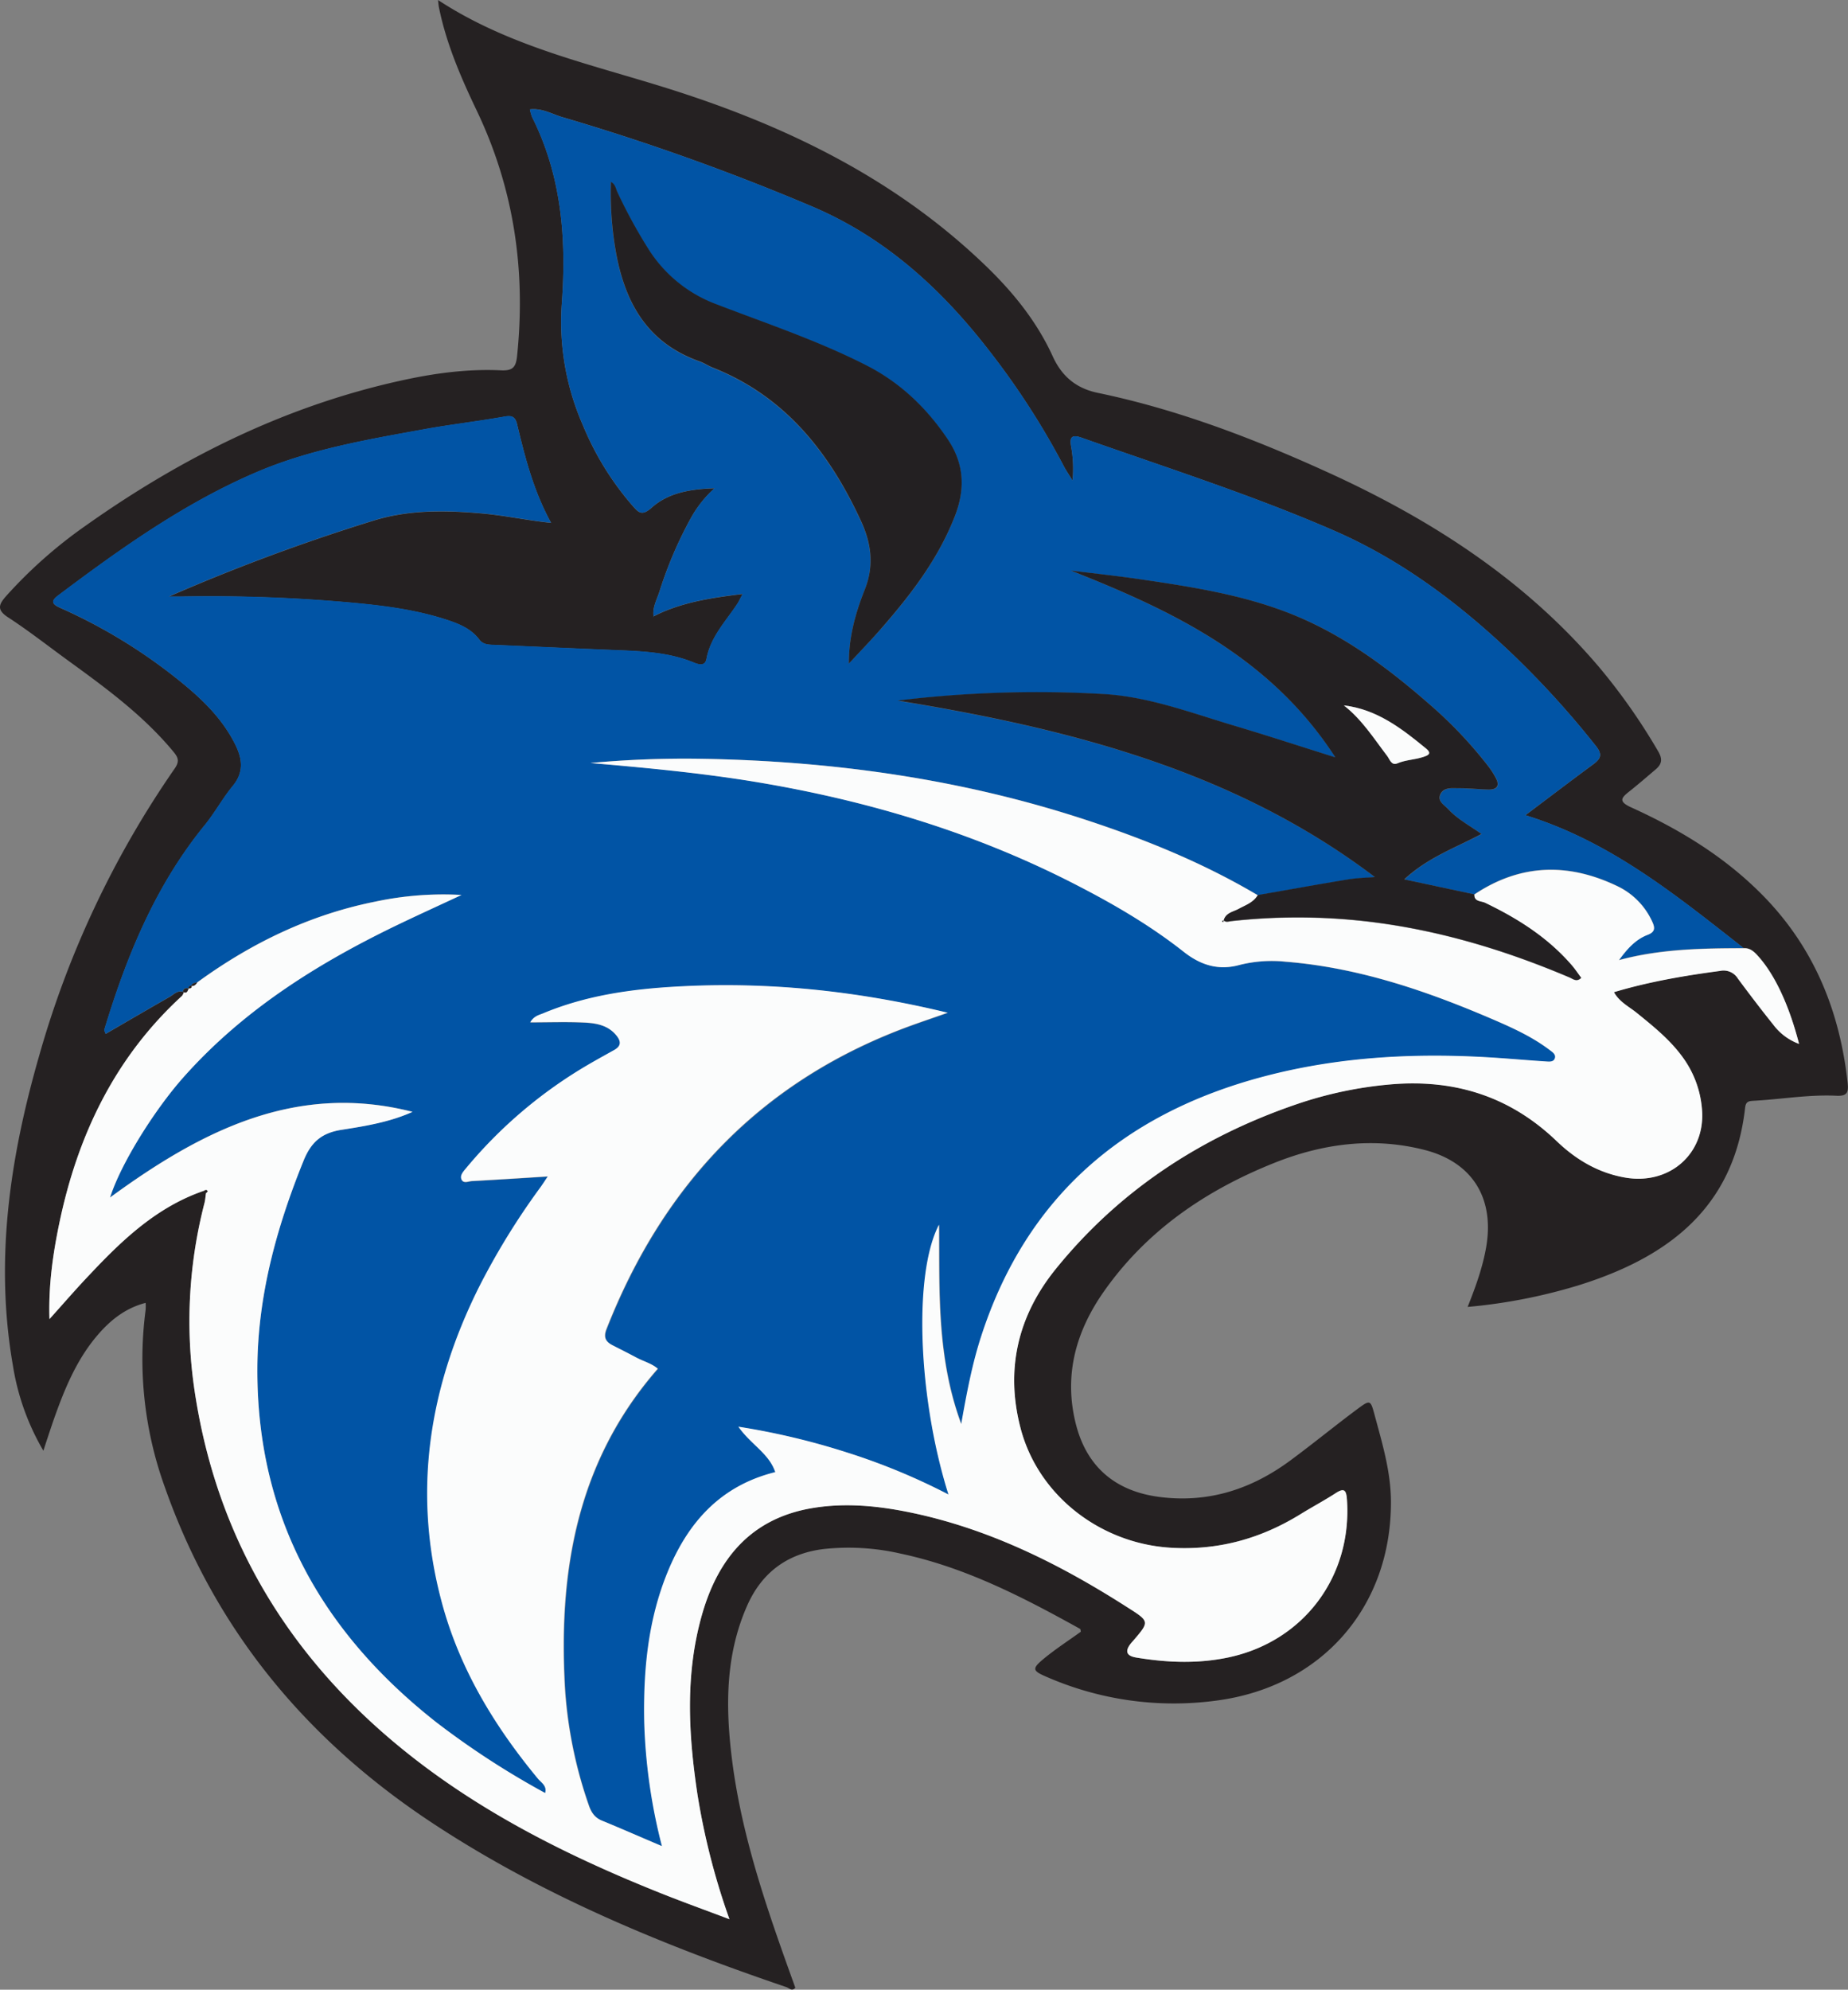 <svg xmlns="http://www.w3.org/2000/svg" viewBox="0 0 651.33 700.99"><rect x="0" y="0" width="651.33" height="700.99" fill="#808080" stroke="none"/><defs><style>.cls-1{fill:#252122;}.cls-2{fill:#0154a5;}.cls-3{fill:#fbfcfc;}.cls-4{fill:#232022;}</style></defs><g id="Layer_2" data-name="Layer 2"><g id="Layer_1-2" data-name="Layer 1"><path class="cls-1" d="M517.27,460.44c2.89-7.25,5.29-13.94,6.52-21,3-17.28-4.79-30-21.77-34.33-18-4.57-35.74-2.25-52.82,4.56-24.11,9.61-45,23.8-60.12,45.31-9.91,14.09-14.24,29.61-9.88,46.78,3.85,15.12,14,23.64,29.47,25.63,17.34,2.23,32.55-2.78,46.31-13,7.9-5.84,15.5-12.07,23.38-17.93,4.65-3.46,4.69-3.27,6.18,2.26,2.68,9.95,5.66,19.77,5.7,30.27.15,37.13-24.34,65.14-61.2,70.1a112,112,0,0,1-60.46-8.45c-4.63-2-4.89-2.77-.88-6.11,4.2-3.49,8.83-6.48,13.24-9.66-.1-.43-.08-.87-.26-1-20.07-11.14-40.43-21.67-63.12-26.49a82,82,0,0,0-27.29-1.64c-12.9,1.6-21.86,8.37-27,20.09-7.57,17.2-7.58,35.26-5.35,53.47,3.35,27.27,12.3,53,21.56,78.68l.83,2.31c-1.18,1.41-2.18.12-3.11-.2-43.81-14.89-86.4-32.41-125.21-58.09-44.13-29.21-76.27-67.92-93.92-118.14a132.56,132.56,0,0,1-6.74-62.41,20.61,20.61,0,0,0,0-2.44c-6.71,1.74-11.73,5.55-16.07,10.37-8.31,9.24-12.75,20.52-16.76,32-1,3-2,5.95-3.21,9.72A85.65,85.65,0,0,1,4.55,481.09c-6.49-37.25-1-73.59,9.32-109.37A339.18,339.18,0,0,1,61.54,270.81c1.71-2.46,1.38-3.8-.34-5.88-10.74-13-24.21-22.78-37.69-32.57-6.87-5-13.57-10.25-20.67-14.87-4.14-2.68-3.23-4.63-.59-7.59a163.69,163.69,0,0,1,28-24.74c34.25-24.26,71.27-42.57,112.57-51.4,11.09-2.37,22.34-3.82,33.7-3.29,4.11.2,5.31-1,5.72-5,3.13-30.15-1.07-59-14.21-86.5-5.6-11.7-10.73-23.58-13.33-36.39-.16-.76-.19-1.55-.31-2.57,26,17.06,55.94,23,84.59,32.3,40.66,13.15,78.15,31.87,109.12,62,9.35,9.1,17.49,19.28,22.93,31.22,3.26,7.16,8.35,11.31,15.9,12.88,28.14,5.85,54.79,16.06,80.84,27.9,36.56,16.63,69.84,38,96.07,69a212.69,212.69,0,0,1,20.59,29.4c1.61,2.74,1.29,4.52-.89,6.36-3.05,2.58-6.06,5.21-9.2,7.69-2.87,2.27-4.09,3.57.55,5.68,17.06,7.74,32.94,17.37,46.24,30.84,18.19,18.42,27.33,40.9,30.08,66.33.37,3.42-.34,4.62-4,4.43-9.84-.47-19.59,1.28-29.39,1.79-1.81.09-2.54.53-2.76,2.49-4,35.5-27.53,52.82-58.88,62.56A192,192,0,0,1,517.27,460.44ZM71.9,419.51l.7.85c-.17,1.15-.24,2.32-.52,3.44a166,166,0,0,0-3.76,64.35c6.78,48.26,28.78,88.42,64.93,120.77,29.25,26.17,63.69,43.71,99.84,58.14,7.59,3,15.29,5.8,24,9.09a246,246,0,0,1-11.28-44c-3.2-21.22-4.36-42.46,1.63-63.39,5.63-19.67,17.21-33.66,38.4-37.38,11.29-2,22.61-1,33.76,1.22,28.31,5.6,53.62,18.23,77.71,33.64,7.87,5,7.89,5,2,11.89-.22.25-.45.49-.66.75-2.18,2.69-1.86,4.47,1.82,5.08,10.76,1.79,21.51,2.24,32.26,0,26.65-5.53,43.9-28.46,42-55.66-.22-3.32-.9-4.22-4-2.24-4.05,2.61-8.31,4.88-12.41,7.41-14.13,8.69-29.25,12.86-46,11.78-24.62-1.59-46.38-18.37-52.6-42-5.47-20.77-1-39.73,12.43-56.25,22.38-27.61,51-46.35,84.48-57.86A139.49,139.49,0,0,1,490.18,382c22.49-1.94,42,4.17,58.46,20,6.79,6.52,14.78,11.28,24.34,12.87,15.59,2.58,28.13-8.56,26.88-24A35.83,35.83,0,0,0,593,372.39c-4.46-6.14-10.29-10.82-16.12-15.55-2.75-2.23-6.16-3.85-8.07-7.33,12.41-3.71,24.84-5.81,37.38-7.49a5.91,5.91,0,0,1,6.29,2.7c4.07,5.48,8.19,10.91,12.47,16.23a19.83,19.83,0,0,0,9.1,6.74c-3.51-13.64-8.5-24.19-14.19-30.64-1.47-1.67-2.92-3.19-5.36-3.06-23.57-18.41-46.73-37.46-76.86-46.78,8.6-6.48,16.25-12.31,24-18,2.65-2,3.15-3.49.83-6.4A320.94,320.94,0,0,0,534,231.35c-19-18.24-39.83-34-64-44.49-29-12.58-59.12-22.18-88.91-32.69-3.58-1.26-4.1.19-3.58,3.09a44,44,0,0,1,.52,12.06c-1.41-2.29-2.34-3.63-3.09-5.07a272.1,272.1,0,0,0-26.54-41C331.72,101.77,312.18,83.92,286.83,73a813.63,813.63,0,0,0-88.67-31.75c-3.64-1.08-7.13-3.24-11.4-2.72a17,17,0,0,0,.79,2.74C198,62.07,199.68,84.38,198,107a90.37,90.37,0,0,0,7.4,42.72,102.82,102.82,0,0,0,17.77,28.73c2,2.28,3.24,3.33,6.56.37,6-5.35,14-6.53,22.11-6.78a40.1,40.1,0,0,0-8.34,10.47,143,143,0,0,0-11.14,26.1c-.93,2.8-2.47,5.5-2,8.65l-.29.36.23-.43c9.65-4.95,20.09-6.53,31.47-7.91-1,1.78-1.36,2.68-1.9,3.49-4.1,6.2-9.44,11.66-10.87,19.41-.47,2.52-2.53,2.06-4.41,1.28-8.62-3.56-17.74-4-26.89-4.37-14.62-.58-29.24-1.27-43.85-1.88-1.87-.08-3.64-.17-4.91-1.87-3-3.94-7.31-5.62-11.79-7.07-10.66-3.45-21.72-4.84-32.78-5.89a552.15,552.15,0,0,0-60.33-2.19c-1.5,0-3,0-4.5,0a690.51,690.51,0,0,1,72.17-26.78c12.47-3.84,25.18-3.63,38-2.52,8.05.7,16,2.44,24.53,3.33-6.21-11.27-9.17-23-12-34.8-.57-2.32-1.55-3.14-4.23-2.66-9.64,1.71-19.38,2.82-29,4.58-19.78,3.6-39.75,7-58.3,14.91-25.56,10.88-48.12,27-70.23,43.57-2.7,2-2.05,3.11.71,4.33A188.86,188.86,0,0,1,62.46,239.2c8.25,6.57,15.88,13.71,20.61,23.38,2.42,5,2.88,9.6-1,14.32-3.59,4.35-6.31,9.42-9.87,13.79C54.82,312,44.65,336.81,36.79,362.75c-.1.34.23.8.46,1.51,7.67-4.45,15.12-8.8,22.62-13.08,1.5-.86,2.82-2.51,4.93-1.6a4.17,4.17,0,0,1-.65,1.28c-23.72,21.73-36.83,49.21-43.27,80.22-2.24,10.78-3.81,21.69-3.45,33.65C22.58,459,27,453.88,31.66,449,43.25,436.67,55.43,425.14,71.9,419.51Z"/><path class="cls-2" d="M230.39,217.24c-.49-3.15,1.05-5.85,2-8.65a143,143,0,0,1,11.14-26.1A40.1,40.1,0,0,1,251.85,172c-8.09.25-16.11,1.43-22.11,6.78-3.32,3-4.53,1.91-6.56-.37a102.82,102.82,0,0,1-17.77-28.73A90.37,90.37,0,0,1,198,107c1.67-22.6,0-44.91-10.46-65.7a17,17,0,0,1-.79-2.74c4.27-.52,7.76,1.64,11.4,2.72A813.63,813.63,0,0,1,286.83,73c25.35,10.91,44.89,28.76,61.57,50.23a272.1,272.1,0,0,1,26.54,41c.75,1.44,1.68,2.78,3.09,5.07a44,44,0,0,0-.52-12.06c-.52-2.9,0-4.35,3.58-3.09C410.88,164.68,441,174.28,470,186.86c24.21,10.5,45,26.25,64,44.49a320.94,320.94,0,0,1,28.45,31.43c2.32,2.91,1.82,4.44-.83,6.4-7.74,5.72-15.39,11.55-24,18C567.8,296.53,591,315.58,614.53,334c-14.75,0-29.47.27-43.93,4.19,2.86-3.92,5.81-7.27,10.11-8.92,2.46-.94,2.73-2.23,1.65-4.55a25.56,25.56,0,0,0-12.29-12.57c-17.32-8.33-34.23-7.94-50.48,2.94L495,309.85c8.33-7.78,18-11.15,27.2-16-4.14-2.95-8.33-5.14-11.53-8.57-1.41-1.52-4-2.84-3-5.25,1.12-2.75,4.18-2.28,6.58-2.29,3.49,0,7,.39,10.46.46,3,.06,4-1.32,2.55-4.09a29.2,29.2,0,0,0-2.4-3.79,150.59,150.59,0,0,0-20.89-22.09c-14.84-13-30.61-24.73-49.09-32-16.47-6.51-33.92-9.31-51.35-11.88-8.66-1.29-17.36-2.22-26.05-3.31,36.09,14.3,70.43,30.64,93.24,65.85-12.57-3.95-23.89-7.66-35.31-11.06-15.13-4.5-30.13-10.2-45.91-11.22a406.68,406.68,0,0,0-73.05,2.27c60.3,9.82,118.71,24.67,168.2,62.18-2.76.22-6.1.28-9.35.81-10.65,1.75-21.27,3.68-31.9,5.53-18.69-11.05-38.64-19.28-59.19-26.1-44.62-14.81-90.61-21.22-137.49-22a359.55,359.55,0,0,0-38.53,1.49c18.9,1.62,37.76,3.35,56.48,6.38,40.5,6.56,79.36,18.16,115.86,37.14,12.86,6.69,25.34,14,36.75,23,5.85,4.61,12.11,6.71,19.52,4.66a46.53,46.53,0,0,1,16.38-1.09c26.21,2.1,50.65,10.58,74.54,20.94,6.56,2.85,13,5.92,18.76,10.3.91.7,2.12,1.48,1.67,2.79s-1.89,1.22-3,1.14c-5.48-.36-10.95-.82-16.43-1.21-27.92-2-55.62-.72-82.8,6.41-49.44,13-84,42.28-100,91.75-3.12,9.62-5,19.55-7,30.8-8.74-23.65-7.65-47-7.83-70.24-9.07,17.27-7.38,61,3.34,95.05a224.87,224.87,0,0,0-35.59-14.75,253.13,253.13,0,0,0-38.46-9.14c4.44,6.29,10.8,9.38,13,16-19.33,4.81-30.81,17.8-38,35.36-6.85,16.82-8.51,34.45-8.19,52.41a196.73,196.73,0,0,0,6.25,44c-7.53-3.22-14.32-6.21-21.18-9-2.57-1.06-3.79-3-4.63-5.44a155,155,0,0,1-8.4-41.44c-2.33-41.25,4.34-79.87,32.73-112.32-2.08-1.86-5.05-2.61-7.67-4-2.78-1.5-5.61-2.89-8.41-4.34-2.41-1.25-3.15-2.82-2-5.64,20.19-51.44,55.11-88,107.57-107,3.82-1.38,7.66-2.68,12.69-4.44-32.12-7.77-63.29-11-94.88-9.25-16.32.88-32.47,3.1-47.74,9.49-1.42.59-3.1.86-4.51,3.14,6.88,0,13-.23,19.12.08,4.12.21,8.29.92,11.22,4.51,1.71,2.08,1.79,3.75-.72,5.16-3,1.7-6.1,3.39-9.12,5.14a162.57,162.57,0,0,0-43.22,36.65c-1,1.19-2.18,2.44-1.45,3.91s2.39.53,3.59.47c8.79-.47,17.57-1.05,26.78-1.62-1.07,1.57-2,2.95-2.92,4.28a253.21,253.21,0,0,0-21.39,34.84c-17.54,35.22-23.4,71.87-13.19,110.39,6.25,23.62,18.58,44,34,62.64,1.18,1.42,3.29,2.53,2.57,5.08a292,292,0,0,1-38.3-24.87C113.35,575.07,90.45,534.34,90.71,482c.12-25.49,6.75-49.56,16.27-73.07,2.75-6.8,6.58-9.86,13.5-10.93,8.46-1.32,17-2.74,24.92-6.31-40.83-10.44-74.21,6.47-106.61,30.18,3.77-11.91,15.63-30.83,25.83-42.32,21.42-24.13,48.16-40.7,76.92-54.42,6.64-3.17,13.33-6.22,21.12-9.85a114.91,114.91,0,0,0-30.49,2.37c-23.06,4.62-43.68,14.63-62.6,28.4-.82.23-1.78.2-2.17,1.2l.1-.06c-.64.06-1.1.3-1.07,1l0,0c-1-.17-1.81,0-2,1.17l.33.17c-2.11-.9-3.43.75-4.93,1.61-7.5,4.28-14.95,8.63-22.62,13.08-.23-.71-.56-1.17-.46-1.51,7.86-25.94,18-50.75,35.39-72.06,3.56-4.37,6.28-9.44,9.87-13.79,3.9-4.72,3.44-9.36,1-14.32-4.73-9.67-12.36-16.81-20.61-23.38a188.86,188.86,0,0,0-41.24-25.07c-2.76-1.22-3.41-2.31-.71-4.33,22.11-16.62,44.67-32.69,70.23-43.57,18.55-7.89,38.52-11.31,58.3-14.91,9.63-1.76,19.37-2.87,29-4.58,2.68-.48,3.66.34,4.23,2.66,2.87,11.78,5.83,23.53,12,34.8-8.58-.89-16.48-2.63-24.53-3.33-12.87-1.11-25.58-1.32-38,2.52a690.51,690.51,0,0,0-72.17,26.78c1.5,0,3,0,4.5,0a552.15,552.15,0,0,1,60.33,2.19c11.06,1,22.12,2.44,32.78,5.89,4.48,1.45,8.83,3.13,11.79,7.07,1.27,1.7,3,1.79,4.91,1.87,14.61.61,29.23,1.3,43.85,1.88,9.15.36,18.27.81,26.89,4.37,1.88.78,3.94,1.24,4.41-1.28,1.43-7.75,6.77-13.21,10.87-19.41.54-.81.94-1.71,1.9-3.49-11.38,1.38-21.82,3-31.47,7.91Zm68.8,16.54c4.15-4.48,8.43-8.86,12.42-13.47,10.06-11.61,19.22-23.79,24.88-38.32,3.72-9.55,3.36-18.46-2.4-27-7.36-11-16.64-20-28.41-26-17-8.77-35.25-14.8-53.09-21.66a48.13,48.13,0,0,1-24-19.39,181.08,181.08,0,0,1-11-20.13c-.58-1.19-.65-2.76-2.3-3.63a120.12,120.12,0,0,0,1.05,20.19c2.68,19.61,10,35.92,30.32,43.08,1.56.55,3,1.53,4.51,2.14,25.47,10.09,41,29.82,52.14,53.79,3.69,7.93,4.91,15.79,1.43,24.5C301.53,215.91,299.14,224.44,299.19,233.78Z"/><path class="cls-3" d="M69.57,346.08c18.92-13.77,39.54-23.78,62.6-28.4a114.91,114.91,0,0,1,30.49-2.37c-7.79,3.63-14.48,6.68-21.12,9.85-28.76,13.72-55.5,30.29-76.92,54.42C54.42,391.07,42.56,410,38.79,421.9c32.4-23.71,65.78-40.62,106.61-30.18-7.92,3.57-16.46,5-24.92,6.31-6.92,1.07-10.75,4.13-13.5,10.93C97.46,432.47,90.83,456.54,90.71,482c-.26,52.31,22.64,93,63.12,124.82a292,292,0,0,0,38.3,24.87c.72-2.55-1.39-3.66-2.57-5.08-15.44-18.66-27.77-39-34-62.64-10.21-38.52-4.35-75.17,13.19-110.39a253.21,253.21,0,0,1,21.39-34.84c1-1.33,1.85-2.71,2.92-4.28-9.21.57-18,1.15-26.78,1.62-1.2.06-2.89.95-3.59-.47s.46-2.72,1.45-3.91a162.57,162.57,0,0,1,43.22-36.65c3-1.75,6.08-3.44,9.12-5.14,2.51-1.41,2.43-3.08.72-5.16-2.93-3.59-7.1-4.3-11.22-4.51-6.11-.31-12.24-.08-19.12-.08,1.41-2.28,3.09-2.55,4.51-3.14,15.27-6.39,31.42-8.61,47.74-9.49,31.59-1.71,62.76,1.48,94.88,9.25-5,1.76-8.87,3.06-12.69,4.44-52.46,19-87.38,55.54-107.57,107-1.1,2.82-.36,4.39,2,5.64,2.8,1.45,5.63,2.84,8.41,4.34,2.62,1.41,5.59,2.16,7.67,4-28.39,32.45-35.06,71.07-32.73,112.32a155,155,0,0,0,8.4,41.44c.84,2.48,2.06,4.38,4.63,5.44,6.86,2.82,13.65,5.81,21.18,9a196.73,196.73,0,0,1-6.25-44c-.32-18,1.34-35.59,8.19-52.41,7.16-17.56,18.64-30.55,38-35.36-2.2-6.59-8.56-9.68-13-16a253.13,253.13,0,0,1,38.46,9.14,224.87,224.87,0,0,1,35.59,14.75c-10.72-34-12.41-77.78-3.34-95.05.18,23.22-.91,46.59,7.83,70.24,2-11.25,3.88-21.18,7-30.8,16-49.47,50.6-78.79,100-91.75,27.18-7.13,54.88-8.36,82.8-6.41,5.48.39,10.95.85,16.43,1.21,1.14.08,2.58.19,3-1.14s-.76-2.09-1.67-2.79c-5.73-4.38-12.2-7.45-18.76-10.3-23.89-10.36-48.33-18.84-74.54-20.94A46.53,46.53,0,0,0,436.72,340c-7.41,2-13.67-.05-19.52-4.66-11.41-9-23.89-16.35-36.75-23-36.5-19-75.36-30.58-115.86-37.14-18.72-3-37.58-4.76-56.48-6.38a359.55,359.55,0,0,1,38.53-1.49c46.88.73,92.87,7.14,137.49,22,20.55,6.82,40.5,15,59.19,26.1-1.52,2.63-4.28,3.53-6.74,4.87-1.94,1.07-4.52,1.34-5.27,4l-.65.38.57.2v-.64c.83.91,1.83.44,2.8.33a212.93,212.93,0,0,1,48.34.18c24.63,2.94,48.08,10,70.83,19.67,1.24.53,2.47,1.72,4.09.16-1.13-1.51-2.13-3-3.31-4.4-8.43-9.77-19-16.49-30.54-22-1.38-.67-3.91-.29-3.84-3,16.25-10.88,33.16-11.27,50.48-2.94a25.56,25.56,0,0,1,12.29,12.57c1.08,2.32.81,3.61-1.65,4.55-4.3,1.65-7.25,5-10.11,8.92,14.46-3.92,29.18-4.16,43.93-4.19,2.44-.13,3.89,1.39,5.36,3.06,5.69,6.45,10.68,17,14.19,30.64A19.83,19.83,0,0,1,625,361c-4.28-5.32-8.4-10.75-12.47-16.23a5.91,5.91,0,0,0-6.29-2.7c-12.54,1.68-25,3.78-37.38,7.49,1.91,3.48,5.32,5.1,8.07,7.33,5.83,4.73,11.66,9.41,16.12,15.55a35.83,35.83,0,0,1,6.83,18.47c1.25,15.44-11.29,26.58-26.88,24-9.56-1.59-17.55-6.35-24.34-12.87-16.46-15.79-36-21.9-58.46-20a139.49,139.49,0,0,0-33.56,7.11c-33.47,11.51-62.1,30.25-84.48,57.86-13.4,16.52-17.9,35.48-12.43,56.25,6.22,23.62,28,40.4,52.6,42,16.79,1.08,31.91-3.09,46-11.78,4.1-2.53,8.36-4.8,12.41-7.41,3.06-2,3.74-1.08,4,2.24,1.87,27.2-15.38,50.13-42,55.66-10.75,2.23-21.5,1.78-32.26,0-3.68-.61-4-2.39-1.82-5.08.21-.26.44-.5.66-.75,5.93-6.89,5.91-6.86-2-11.89-24.09-15.41-49.4-28-77.71-33.64-11.15-2.21-22.47-3.19-33.76-1.22-21.19,3.72-32.77,17.71-38.4,37.38-6,20.93-4.83,42.17-1.63,63.39a246,246,0,0,0,11.28,44c-8.71-3.29-16.41-6.06-24-9.09-36.15-14.43-70.59-32-99.84-58.14C97.1,576.57,75.1,536.41,68.32,488.15a166,166,0,0,1,3.76-64.35c.28-1.12.35-2.29.52-3.44.2-.24.61-.58.55-.69-.29-.6-.79-.4-1.25-.16C55.43,425.14,43.25,436.67,31.66,449,27,453.88,22.58,459,17.43,464.73c-.36-12,1.21-22.87,3.45-33.65,6.44-31,19.55-58.49,43.27-80.22a4.17,4.17,0,0,0,.65-1.28l-.33-.18c1.39.84,1.63-.28,2-1.17l0,0c.71,0,1.25-.15,1.07-1l-.1.06C68.51,347.57,69,346.78,69.57,346.08Z"/><path class="cls-2" d="M230.33,217.17l-.23.43.29-.36Z"/><path class="cls-4" d="M519.59,315.08c-.07,2.69,2.46,2.31,3.84,3,11.5,5.52,22.11,12.24,30.54,22,1.18,1.36,2.18,2.89,3.31,4.4-1.62,1.56-2.85.37-4.09-.16-22.75-9.66-46.2-16.73-70.83-19.67a212.93,212.93,0,0,0-48.34-.18c-1,.11-2,.58-2.8-.33l.09.06c.75-2.66,3.33-2.93,5.27-4,2.46-1.34,5.22-2.24,6.74-4.87,10.63-1.85,21.25-3.78,31.9-5.53,3.25-.53,6.59-.59,9.35-.81-49.49-37.51-107.9-52.36-168.2-62.18a406.68,406.68,0,0,1,73.05-2.27c15.78,1,30.78,6.72,45.91,11.22,11.42,3.4,22.74,7.11,35.31,11.06C447.83,231.6,413.49,215.26,377.4,201c8.69,1.09,17.39,2,26.05,3.31,17.43,2.57,34.88,5.37,51.35,11.88,18.48,7.31,34.25,19,49.09,32a150.59,150.59,0,0,1,20.89,22.09,29.2,29.2,0,0,1,2.4,3.79c1.49,2.77.41,4.15-2.55,4.09-3.49-.07-7-.49-10.46-.46-2.4,0-5.46-.46-6.58,2.29-1,2.41,1.63,3.73,3,5.25,3.2,3.43,7.39,5.62,11.53,8.57-9.2,4.89-18.87,8.26-27.2,16Zm-45.94-66.56c6.39,5,10.54,11.62,15.29,17.77.91,1.18,1.5,3.55,3.62,2.64,3-1.26,6.18-1.23,9.15-2.26,1.49-.52,3.14-1.1,1-2.91C494.05,256.67,485.28,249.89,473.65,248.52Z"/><path class="cls-4" d="M299.19,233.78c-.05-9.34,2.34-17.87,5.58-26,3.48-8.71,2.26-16.57-1.43-24.5-11.13-24-26.67-43.7-52.14-53.79-1.55-.61-2.95-1.59-4.51-2.14-20.36-7.16-27.64-23.47-30.32-43.08a120.12,120.12,0,0,1-1.05-20.19c1.65.87,1.72,2.44,2.3,3.63a181.08,181.08,0,0,0,11,20.13,48.13,48.13,0,0,0,24,19.39c17.84,6.86,36,12.89,53.09,21.66,11.77,6.06,21.05,15,28.41,26,5.76,8.58,6.12,17.49,2.4,27-5.66,14.53-14.82,26.71-24.88,38.32C307.62,224.92,303.34,229.3,299.19,233.78Z"/><path class="cls-1" d="M66.47,348.23c-.37.89-.61,2-2,1.17C64.66,348.19,65.48,348.06,66.47,348.23Z"/><path class="cls-1" d="M69.57,346.08c-.56.7-1.06,1.49-2.17,1.2C67.79,346.28,68.75,346.31,69.57,346.08Z"/><path class="cls-1" d="M67.5,347.22c.18.89-.36,1-1.07,1C66.4,347.52,66.86,347.28,67.5,347.22Z"/><path class="cls-1" d="M71.9,419.51c.46-.24,1-.44,1.25.16.06.11-.35.45-.55.69Z"/><path class="cls-4" d="M431.22,324.13v.64l-.57-.2.65-.38Z"/><path class="cls-3" d="M473.65,248.52c11.63,1.37,20.4,8.15,29,15.24,2.19,1.81.54,2.39-1,2.91-3,1-6.19,1-9.15,2.26-2.12.91-2.71-1.46-3.62-2.64C484.19,260.14,480,253.48,473.65,248.52Z"/></g></g></svg>